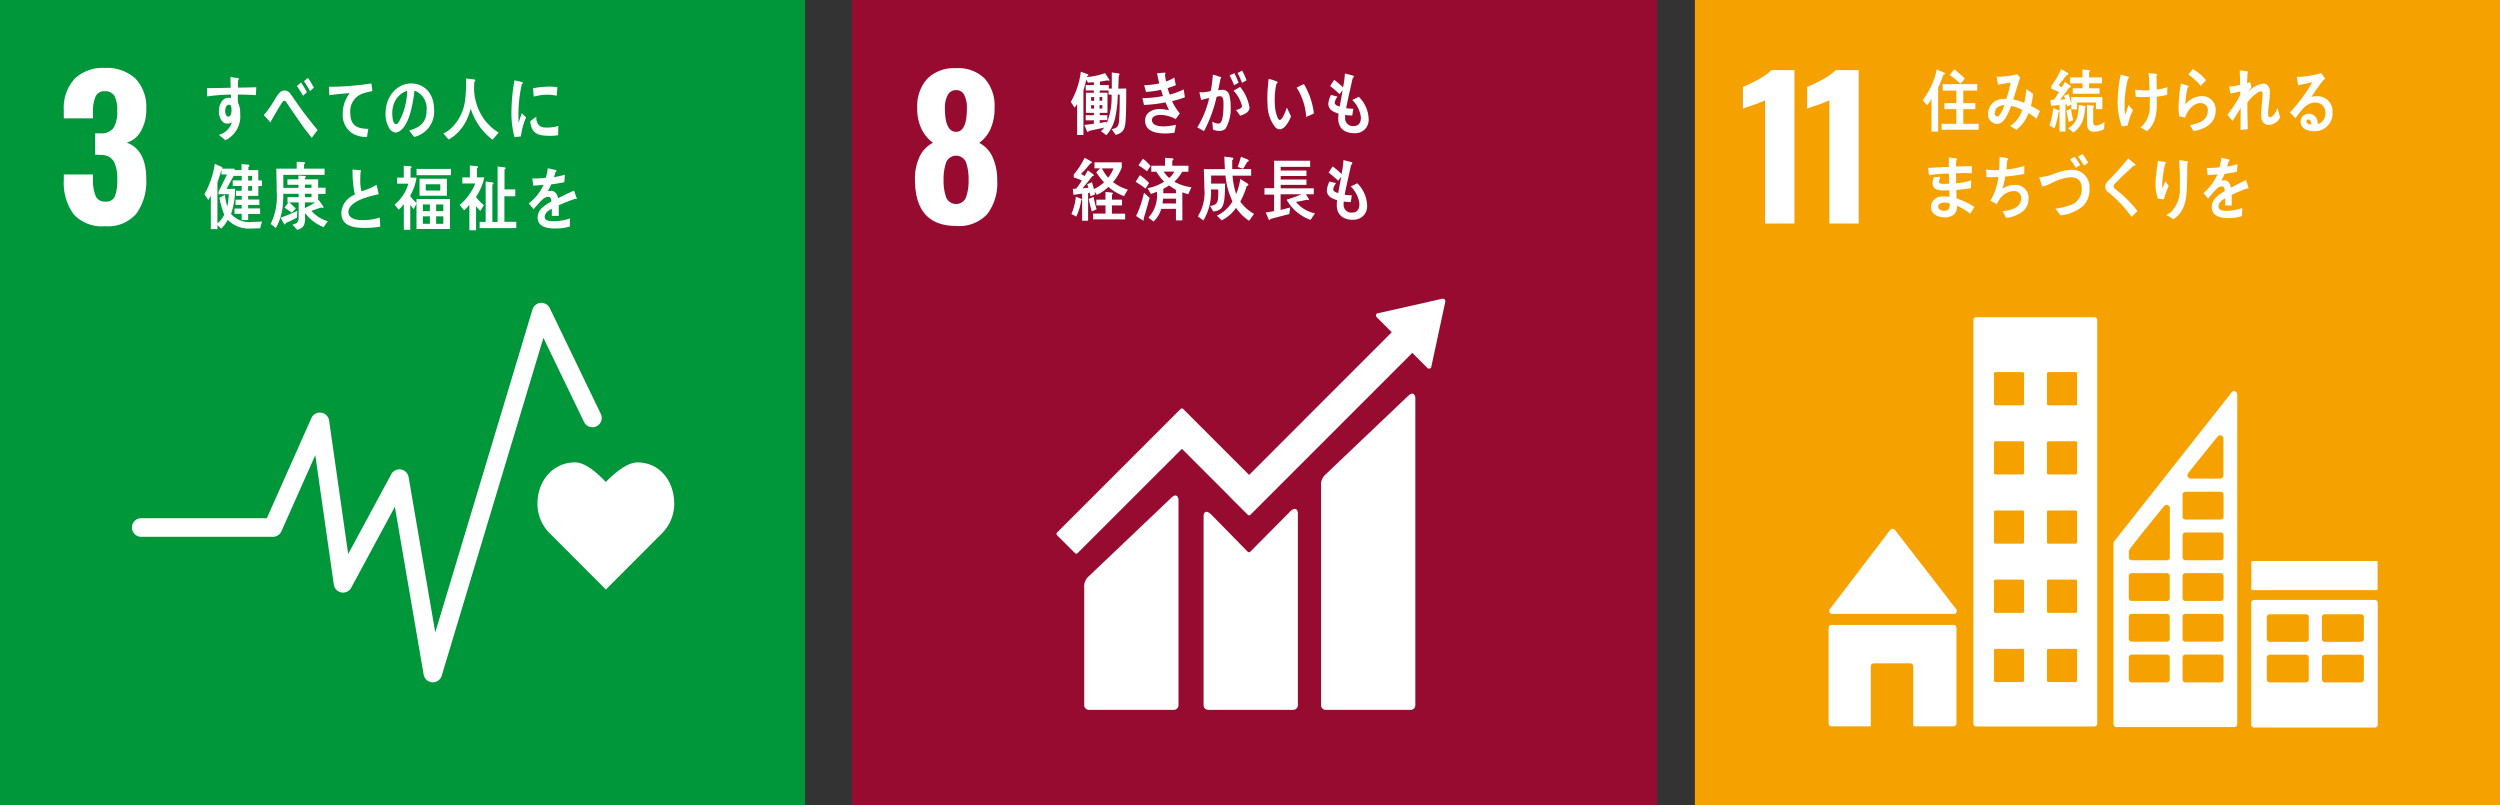 <svg id="グループ_5" data-name="グループ 5" xmlns="http://www.w3.org/2000/svg" xmlns:xlink="http://www.w3.org/1999/xlink" width="310.519" height="100" viewBox="0 0 310.519 100">
  <rect x="0" y="0" width="310.519" height="100" fill="#333333" stroke="none"/>
  <defs>
    <clipPath id="clip-path">
      <rect id="長方形_11" data-name="長方形 11" width="310.519" height="100" fill="none"/>
    </clipPath>
  </defs>
  <rect id="長方形_7" data-name="長方形 7" width="100" height="100" transform="translate(0 0)" fill="#00973b"/>
  <g id="グループ_4" data-name="グループ 4" transform="translate(0 0)">
    <g id="グループ_3" data-name="グループ 3" clip-path="url(#clip-path)">
      <path id="パス_45" data-name="パス 45" d="M5.066,22.266a6.691,6.691,0,0,1-1.2-4.261v-.658H7.489v.634a5.011,5.011,0,0,0,.355,2.1,1.227,1.227,0,0,0,1.2.636,1.155,1.155,0,0,0,1.167-.646,5.515,5.515,0,0,0,.293-2.108,4.524,4.524,0,0,0-.447-2.272,1.812,1.812,0,0,0-1.649-.765A4.193,4.193,0,0,0,7.75,14.9V12.238h.588a1.946,1.946,0,0,0,1.694-.658A3.827,3.827,0,0,0,10.5,9.412a3.761,3.761,0,0,0-.34-1.813,1.286,1.286,0,0,0-1.214-.588,1.141,1.141,0,0,0-1.13.636,4.748,4.748,0,0,0-.33,1.884v.847H3.864V9.342A5.309,5.309,0,0,1,5.195,5.482,5,5,0,0,1,8.949,4.116a5.217,5.217,0,0,1,3.814,1.318,5.082,5.082,0,0,1,1.343,3.791,5.225,5.225,0,0,1-.683,2.766,2.923,2.923,0,0,1-1.743,1.4q2.424.895,2.426,4.5a6.845,6.845,0,0,1-1.224,4.318A4.629,4.629,0,0,1,9,23.773a4.73,4.73,0,0,1-3.931-1.507" transform="translate(4.059 4.323)" fill="#fff"/>
      <path id="パス_46" data-name="パス 46" d="M49.543,33.131c0-2.825-1.815-5.118-4.56-5.118-1.374,0-3.03,1.5-3.931,2.43-.9-.927-2.448-2.432-3.822-2.432-2.748,0-4.673,2.29-4.673,5.118a5.181,5.181,0,0,0,1.458,3.621L41.058,43.8l7.031-7.045,0-.006a5.181,5.181,0,0,0,1.458-3.621" transform="translate(34.198 29.423)" fill="#fff"/>
      <path id="パス_47" data-name="パス 47" d="M45.366,65.469c-.025,0-.047,0-.072,0a1.156,1.156,0,0,1-1.068-.96L40.65,43.675,35.231,53.722a1.157,1.157,0,0,1-2.163-.385l-2.3-16.077-4.209,9.452A1.155,1.155,0,0,1,25.5,47.4H9.149a1.156,1.156,0,1,1,0-2.313h15.6l5.534-12.434a1.157,1.157,0,0,1,2.2.308l2.37,16.577L40.2,39.63a1.156,1.156,0,0,1,2.157.353l3.311,19.294,12.073-40.1A1.156,1.156,0,0,1,59.895,19l6.352,13.17a1.156,1.156,0,0,1-2.083,1L59.1,22.687,46.473,64.646a1.158,1.158,0,0,1-1.107.822" transform="translate(8.394 19.276)" fill="#fff"/>
      <path id="パス_48" data-name="パス 48" d="M32.155,11.838c-.262.027-.523.064-.794.1a11.346,11.346,0,0,1-.377-3.328,21.622,21.622,0,0,1,.377-3.744l.634.148a2.211,2.211,0,0,1,.314.082.108.108,0,0,1,.08.113.117.117,0,0,1-.117.115,17.373,17.373,0,0,0-.422,3.888c0,.318.014.627.014.945.131-.4.256-.8.394-1.2.182.168.365.342.545.513a8.4,8.4,0,0,0-.648,2.374m4.63-.164a5.909,5.909,0,0,1-1.331.076c-1.042-.033-2.011-.205-2.139-1.808.246-.187.492-.381.744-.56,0,.91.422,1.32,1.1,1.343a4.638,4.638,0,0,0,1.64-.2c-.006.381-.01.761-.016,1.15m-.182-4.9a5.621,5.621,0,0,0-1.687-.1,7.642,7.642,0,0,0-1.167.205c-.031-.314-.051-.707-.09-1.023a8.792,8.792,0,0,1,1.653-.2,6.075,6.075,0,0,1,1.376.068c-.029.349-.047.705-.084,1.054" transform="translate(32.546 5.108)" fill="#fff"/>
      <path id="パス_49" data-name="パス 49" d="M18.612,6.917c-.306-.025-.611-.043-.908-.049-.447-.014-.89-.033-1.329-.018.006.332-.008.64.012.97a2.912,2.912,0,0,1,.277,1.409,3.271,3.271,0,0,1-1.829,3.283c-.267-.232-.55-.435-.81-.677A2.287,2.287,0,0,0,15.637,10.3a1.137,1.137,0,0,1-.615.144c-.632,0-1-.814-1-1.5,0-.857.424-1.706,1.206-1.706a1.242,1.242,0,0,1,.3.037c0-.141-.008-.287-.016-.431-.5,0-1.011.035-1.507.068s-.958.092-1.435.16c-.029-.34-.014-.687-.029-1.027.986-.018,1.968-.018,2.957-.055-.023-.439-.037-.871-.045-1.318.215.016.447.053.662.088a1.97,1.97,0,0,1,.275.045c.051.008.111.025.111.107a.245.245,0,0,1-.1.187c-.008.287-.014.593-.014.878.759-.006,1.523-.021,2.282-.045ZM15.3,8.1c-.34,0-.49.392-.49.759,0,.3.088.722.392.722.328,0,.388-.5.388-.8,0-.24,0-.679-.289-.679" transform="translate(13.165 4.905)" fill="#fff"/>
      <path id="パス_50" data-name="パス 50" d="M21.931,12.172c-.375-.5-.816-1.029-1.208-1.593-.463-.664-.941-1.355-1.392-2.011-.154-.223-.31-.467-.463-.691-.082-.113-.182-.318-.324-.318-.2,0-.39.383-.5.55-.148.236-.3.488-.435.711-.252.414-.472.835-.716,1.236V10.1c0,.074-.031.139-.094.139l-.818-.9A11.914,11.914,0,0,0,16.85,8.2c.279-.42.529-.89.824-1.312.281-.381.5-.607.921-.607a.969.969,0,0,1,.73.465c.162.2.318.461.463.666.349.5.693,1,1.046,1.47.545.74,1.253,1.62,1.827,2.311ZM20.853,6.936c-.234-.42-.5-.816-.757-1.212l.506-.435A10.381,10.381,0,0,1,21.339,6.5Zm.867-.576a11.44,11.44,0,0,0-.759-1.22l.509-.424a12.734,12.734,0,0,1,.73,1.222Z" transform="translate(16.786 4.953)" fill="#fff"/>
      <path id="パス_51" data-name="パス 51" d="M25.166,6.036a7.845,7.845,0,0,0-1.083.291,2.315,2.315,0,0,0-1.5,2.387c.014,1.792,1.126,1.958,2.235,1.979-.051.336-.1.681-.174,1.017l-.15,0a3.572,3.572,0,0,1-1.448-.34,2.679,2.679,0,0,1-1.4-2.557,4.1,4.1,0,0,1,.867-2.549c-.816.049-1.728.137-2.53.252-.039-.443-.018-.705-.062-1.048a34.039,34.039,0,0,0,4.2-.262c.33-.049.888-.121,1.079-.15.035.133.113.82.125.888s-.084.076-.16.094" transform="translate(20.925 5.309)" fill="#fff"/>
      <path id="パス_52" data-name="パス 52" d="M26.915,11.7c-.221-.262-.422-.537-.646-.789,1.136-.34,2.184-.832,2.184-2.532a2.357,2.357,0,0,0-1.5-2.438c-.195,1.548-.576,4.013-1.7,4.925a1.049,1.049,0,0,1-.668.287,1.062,1.062,0,0,1-.767-.521A3.348,3.348,0,0,1,23.356,8.8c0-2.194,1.456-3.744,3.164-3.744,1.583,0,2.866,1.173,2.866,3.26A3.226,3.226,0,0,1,26.915,11.7m-2.526-4.13a3.681,3.681,0,0,0-.2,1.226c0,.367.066,1.316.467,1.316.144,0,.267-.17.353-.285A8.209,8.209,0,0,0,26.04,5.959a2.656,2.656,0,0,0-1.651,1.614" transform="translate(24.533 5.31)" fill="#fff"/>
      <path id="パス_53" data-name="パス 53" d="M32.962,12.36A7.7,7.7,0,0,1,30.251,8.5a9.338,9.338,0,0,1-.4,1.163,5.737,5.737,0,0,1-1.591,2.163,4.179,4.179,0,0,1-.757.508l-.646-.746a4.2,4.2,0,0,0,.873-.576,5.734,5.734,0,0,0,1.813-3.49,16.61,16.61,0,0,0,.117-2.766l1.021.115A.143.143,0,0,1,30.825,5a.175.175,0,0,1-.131.162c-.014.361-.023.72-.023,1.083a6.8,6.8,0,0,0,1.144,3.426,6.32,6.32,0,0,0,1.909,1.808Z" transform="translate(28.216 4.995)" fill="#fff"/>
      <path id="パス_54" data-name="パス 54" d="M19.3,17.934c-.334.008-.67.016-1.007.016a3.678,3.678,0,0,1-3.006-1.068,4.766,4.766,0,0,1-.806,1.087L14,17.546v.492H13.18v-4.16a4.921,4.921,0,0,1-.318.541l-.48-.728a10.685,10.685,0,0,0,1.29-3.767l.89.4a.107.107,0,0,1,.059.088.143.143,0,0,1-.08.115h1.585v.709l-1,1.8H16.2a9.754,9.754,0,0,1-.506,3.113,3.036,3.036,0,0,0,2.692.988c.388,0,.767-.025,1.156-.053ZM14.135,13.7v-.3l1.054-2.155H14.5v-.6c-.144.535-.308,1.068-.5,1.587v5.091a3.068,3.068,0,0,0,.843-1.089,11.673,11.673,0,0,1-.6-2.085c.23-.121.455-.244.685-.367a9.174,9.174,0,0,0,.3,1.464A13.394,13.394,0,0,0,15.41,13.7Zm4.946-1.017V13.9H17.814v.463h1.394v.668H17.814v.429H19.3v.693H17.82v.752h-.806v-.773H16.12V15.48h.894v-.445h-.761v-.658h.761V13.9h-.707v-.632h.707v-.586H15.9v-.7h1.117v-.562h-1.05V10.7h1.027V9.95l.859.08a.122.122,0,0,1,.119.133c0,.068-.082.121-.127.156V10.7h1.232v1.279h.447v.7Zm-.775-1.263h-.492V12h.492Zm0,1.263h-.492v.586h.492Z" transform="translate(13.006 10.425)" fill="#fff"/>
      <path id="パス_55" data-name="パス 55" d="M22.969,17.923a5.382,5.382,0,0,1-2.3-1.761c0,.207.008.408.008.613,0,.931-.24,1.275-.986,1.482l-.582-.642c.568-.162.771-.271.771-1.019V14.851H18.718c.275.246.543.488.8.759l-.49.515c-.3-.213-.6-.424-.9-.621l.478-.652h-.113v-.658h1.38v-.414h-1.9c-.006.316-.006.632-.031.947a7.282,7.282,0,0,1-.892,3.305c-.217-.17-.426-.342-.65-.506a7.817,7.817,0,0,0,.752-4c0-.955-.035-1.913-.051-2.871h2.534V9.8c.285.016.644.016.919.053.051.008.119.027.119.109a.172.172,0,0,1-.127.152v.543H23.1v.769H17.974c0,.539,0,1.072,0,1.614h1.88v-.377H18.487v-.679h1.357v-.47l.783.045c.059,0,.133.01.133.111a.165.165,0,0,1-.1.141v.172H22.3v1.04h.919V13.8H22.3v.8l.068-.055.556.769a.225.225,0,0,1,.035.119.1.1,0,0,1-.1.107.344.344,0,0,1-.164-.064c-.41.127-.82.279-1.23.418a4.153,4.153,0,0,0,2.034,1.29Zm-3.3-1.191a14.487,14.487,0,0,1-1.392.677c-.018.064-.053.18-.121.18-.037,0-.068-.035-.09-.072l-.431-.767c.7-.262,1.4-.525,2.081-.859Zm1.806-4.093h-.82v.406h.82Zm0,1.13h-.82V14.2h.82Zm-.82,1.083v.7a13.8,13.8,0,0,0,1.275-.7Z" transform="translate(17.217 10.291)" fill="#fff"/>
      <path id="パス_56" data-name="パス 56" d="M23.351,17.508c-1.029,0-2.674-.166-2.674-1.847a2.569,2.569,0,0,1,1.679-2.274,14,14,0,0,1-.287-3.117l.656.053c.107.01.213.018.322.035.037.008.08.027.08.08a.182.182,0,0,1-.049.1,5.957,5.957,0,0,0-.043.81,5.54,5.54,0,0,0,.135,1.577.094.094,0,0,0,.064.027,7.758,7.758,0,0,0,1.817-.785c.109.379.18.775.267,1.163-.9.221-3.76.785-3.76,2.237,0,.82,1.066.978,1.564.978a6.574,6.574,0,0,0,2.323-.31c.031.371.053.75.062,1.13a12.066,12.066,0,0,1-2.155.148" transform="translate(21.719 10.788)" fill="#fff"/>
      <path id="パス_57" data-name="パス 57" d="M26.625,17.9V14.737l-.347.691c-.152-.17-.283-.347-.426-.525V18h-.8V14.809a3.88,3.88,0,0,1-.642.689l-.506-.629a5.284,5.284,0,0,0,1.71-2.6H24.22v-.752h.822V10.04l.849.07c.045,0,.121.027.121.1a.173.173,0,0,1-.121.141v1.167h.742a6.6,6.6,0,0,1-.8,2.249,3.676,3.676,0,0,0,.793.892v-.486h4.154V17.9Zm.008-7.466H30.9v.779H26.633ZM27,11.658h3.4v2.106H27Zm1.286,3.195H27.42v.824h.869Zm0,1.468H27.42v.929h.869Zm1.292-3.98H27.775v.777h1.806Zm.379,2.512h-.894v.824h.894Zm0,1.468h-.894v.929h.894Z" transform="translate(25.107 10.546)" fill="#fff"/>
      <path id="パス_58" data-name="パス 58" d="M29.876,13.92v.035a6.672,6.672,0,0,0,.982,1l-.447.7a6.2,6.2,0,0,1-.529-.558v2.971h-.83V14.91a4.292,4.292,0,0,1-.668.681l-.537-.664a6.917,6.917,0,0,0,1.946-2.67H28.174V11.5h.937v-1.47l.9.082a.13.13,0,0,1,.107.121.155.155,0,0,1-.121.133V11.5H30.9a6.617,6.617,0,0,1-1.027,2.424m.453,3.883v-.771h.748V12.017l.855.107a.123.123,0,0,1,.113.123c0,.082-.082.123-.135.152v4.634h.65V10.151l.857.1c.059.01.135.043.135.123s-.084.125-.135.162v2.456h1.339v.851H33.4v3.176h1.474V17.8Z" transform="translate(29.249 10.531)" fill="#fff"/>
      <path id="パス_59" data-name="パス 59" d="M37.9,14.027a.209.209,0,0,1-.109-.043c-.529.178-1.55.584-2.034.806v1.32l-.865-.008c.006-.119.006-.248.006-.394v-.48c-.588.273-.882.625-.882,1.019,0,.344.338.523,1.007.523a6.454,6.454,0,0,0,2.137-.342l-.029,1a6.144,6.144,0,0,1-1.843.248c-1.439,0-2.159-.453-2.159-1.374a1.7,1.7,0,0,1,.6-1.234,5.25,5.25,0,0,1,1.115-.736c-.014-.388-.131-.584-.344-.584a1.059,1.059,0,0,0-.757.328,6.528,6.528,0,0,0-.566.58c-.273.3-.441.506-.543.611-.131-.156-.336-.385-.609-.7a6.2,6.2,0,0,0,1.852-2.325c-.39.051-.824.086-1.294.111-.029-.324-.074-.625-.117-.89a12.417,12.417,0,0,0,1.681-.088,7.13,7.13,0,0,0,.25-1.185l.99.226a.1.1,0,0,1,.088.1c0,.051-.035.094-.117.129-.037.146-.1.369-.2.658a11.892,11.892,0,0,0,1.372-.316l-.082.943c-.4.086-.947.172-1.622.267a5.4,5.4,0,0,1-.455.857A1.479,1.479,0,0,1,34.8,13c.447,0,.742.3.873.919.586-.31,1.257-.627,1.981-.953l.338.962c0,.068-.029.1-.088.1" transform="translate(33.643 10.705)" fill="#fff"/>
      <rect id="長方形_8" data-name="長方形 8" width="100" height="100" transform="translate(105.817)" fill="#970b31"/>
      <path id="パス_60" data-name="パス 60" d="M55.426,17.921a6.341,6.341,0,0,1,.566-2.776A3.671,3.671,0,0,1,57.663,13.4,4.691,4.691,0,0,1,56.25,11.7a5.722,5.722,0,0,1-.541-2.6,5.09,5.09,0,0,1,1.247-3.66,4.718,4.718,0,0,1,3.58-1.306,4.658,4.658,0,0,1,3.553,1.294,5.033,5.033,0,0,1,1.224,3.6,6.206,6.206,0,0,1-.517,2.682,4.288,4.288,0,0,1-1.39,1.7,3.644,3.644,0,0,1,1.671,1.79,6.841,6.841,0,0,1,.566,2.9,6.326,6.326,0,0,1-1.224,4.142,4.749,4.749,0,0,1-3.883,1.484q-5.109,0-5.11-5.792M61.77,20.17a5.965,5.965,0,0,0,.318-2.108,6.361,6.361,0,0,0-.318-2.237,1.335,1.335,0,0,0-2.471.012,6.372,6.372,0,0,0-.318,2.225A5.965,5.965,0,0,0,59.3,20.17a1.332,1.332,0,0,0,2.471,0m.107-11.076a3.418,3.418,0,0,0-.33-1.636,1.082,1.082,0,0,0-1.011-.6,1.136,1.136,0,0,0-1.038.6,3.242,3.242,0,0,0-.353,1.636q0,2.943,1.39,2.942,1.341,0,1.341-2.942" transform="translate(58.219 4.336)" fill="#fff"/>
      <path id="パス_61" data-name="パス 61" d="M90.819,24.148,80.608,33.861a1.692,1.692,0,0,0-.582,1.46V62.544a.581.581,0,0,0,.582.58H91.156a.58.58,0,0,0,.58-.58V24.394c0-.322-.25-.908-.917-.246" transform="translate(84.059 25.047)" fill="#fff"/>
      <path id="パス_62" data-name="パス 62" d="M76.472,30.321,66.261,40.034a1.688,1.688,0,0,0-.582,1.458v14.57a.583.583,0,0,0,.582.58H76.809a.583.583,0,0,0,.582-.58v-25.5c0-.322-.254-.91-.919-.244" transform="translate(68.989 31.529)" fill="#fff"/>
      <path id="パス_63" data-name="パス 63" d="M112.293,18.4a.293.293,0,0,0-.086-.221.313.313,0,0,0-.189-.082l-.057,0-.084.006-7.818,1.763-.141.014a.3.3,0,0,0-.152.08.3.3,0,0,0,0,.42l.088.088,1.786,1.786L87.922,39.976l-8.183-8.183a.234.234,0,0,0-.332,0l-2.221,2.223,0,0L64.068,47.132a.24.24,0,0,0,0,.334l2.223,2.221a.234.234,0,0,0,.332,0l12.952-12.95,5.938,5.938.018.029,2.221,2.219a.233.233,0,0,0,.334,0l20.106-20.106,1.876,1.874a.295.295,0,0,0,.5-.193v-.025l1.718-7.982Z" transform="translate(67.226 19.012)" fill="#fff"/>
      <path id="パス_64" data-name="パス 64" d="M83.643,31.174,78.7,36.154a.234.234,0,0,1-.318-.012L73.908,31.58c-.818-.816-1-.154-1,.166V55.208a.579.579,0,0,0,.578.58H84.041a.581.581,0,0,0,.58-.58V31.358c0-.322-.254-.91-.978-.185" transform="translate(76.586 32.38)" fill="#fff"/>
      <path id="パス_65" data-name="パス 65" d="M71.669,10.492c-.057,1.029-.353,1.466-1.232,1.7l-.486-.709c.617-.123.853-.285.912-1.05.08-1.072.08-2.161.08-3.242H70.7a13.766,13.766,0,0,1-.338,2.953,4.8,4.8,0,0,1-1.072,2.083l-.675-.488a5.5,5.5,0,0,0,.4-.447c-.638.137-1.277.267-1.917.412-.006.07-.043.129-.109.129s-.1-.059-.123-.119l-.31-.757c.4-.043.785-.1,1.181-.154v-.42H66.722V9.746h1.013V9.453h-.99V6.959h.984V6.674H66.722V6h1.007V5.645c-.242.016-.484.035-.728.062L66.8,5.329c-.088.332-.168.677-.264,1.011-.016.062-.1.318-.1.361v5.505h-.783V8.347a4.613,4.613,0,0,1-.3.463L64.864,8.1a9.792,9.792,0,0,0,1.249-3.758l.865.316a.132.132,0,0,1,.074.1c0,.07-.094.1-.139.113L66.884,5a8.091,8.091,0,0,0,2.239-.48l.549.849a.091.091,0,0,1-.1.094.206.206,0,0,1-.133-.049c-.316.066-.64.109-.953.16V6h1.1v.439h.375v-2l.822.111c.051.01.141.045.141.123a.17.17,0,0,1-.1.144c-.014.541-.037,1.089-.059,1.63.33-.006.662-.016.992-.016-.008,1.355,0,2.711-.082,4.066m-3.912-3H67.39v.461h.367Zm0,1.011H67.39v.422h.367ZM68.77,7.49h-.33v.461h.33ZM68.784,8.5h-.347v.422h.347Zm.771-1.312V6.674H68.462v.285h.962V9.453h-.962v.293h.945v.617h-.945v.353c.293-.045.578-.1.873-.156l-.045.291a8.509,8.509,0,0,0,.64-3.662Z" transform="translate(68.133 4.562)" fill="#fff"/>
      <path id="パス_66" data-name="パス 66" d="M72.892,7.926a6.018,6.018,0,0,0,.953,1.528c-.162.248-.338.482-.513.714a4,4,0,0,0-1.985-.517c-.3,0-.958.146-.958.619,0,.755,1.011.806,1.472.806a8.242,8.242,0,0,0,1.521-.2c-.074.326-.133.652-.193.978a6.83,6.83,0,0,1-1.076.1c-.935,0-2.577-.121-2.577-1.6,0-1.074,1.042-1.433,1.8-1.433a5.348,5.348,0,0,1,1.175.154c-.146-.326-.3-.652-.439-.984a17.569,17.569,0,0,1-2.672.324l-.193-.857a11.744,11.744,0,0,0,2.551-.256c-.092-.26-.17-.517-.246-.775a11.191,11.191,0,0,1-1.862.267c-.08-.275-.156-.558-.228-.832A10.451,10.451,0,0,0,71.3,5.738c-.109-.41-.2-.839-.271-1.261.3-.025.6-.059.9-.076h.031a.1.1,0,0,1,.115.1A.192.192,0,0,1,72,4.641c.039.283.082.566.139.849A3.962,3.962,0,0,0,73.162,5c.059.318.133.638.193.962q-.511.194-1.027.361c.08.275.174.539.277.806a9.723,9.723,0,0,0,1.718-.644c.066.328.1.654.16.97a9.591,9.591,0,0,1-1.591.472" transform="translate(72.693 4.623)" fill="#fff"/>
      <path id="パス_67" data-name="パス 67" d="M76.027,11.5a1.094,1.094,0,0,1-.828.267,1.64,1.64,0,0,1-.72-.18c-.031-.324-.051-.644-.088-.968a1.545,1.545,0,0,0,.808.24c.593,0,.586-1.931.586-2.419,0-.351.006-.978-.412-.978a1.953,1.953,0,0,0-.441.07A16.709,16.709,0,0,1,73.362,11.8c-.285-.154-.549-.326-.835-.463a12.012,12.012,0,0,0,1.482-3.654c-.338.066-.677.154-1,.248-.023-.094-.213-.919-.213-.919,0-.043.049-.051.072-.051.066,0,.123.018.191.018a5.751,5.751,0,0,0,1.14-.156,14.409,14.409,0,0,0,.262-2.042c.219.053.433.121.646.191.1.033.207.059.3.1.037.016.094.043.094.1s-.051.078-.086.094c-.088.482-.185.97-.3,1.45a3.6,3.6,0,0,1,.441-.043.868.868,0,0,1,.97.73,4.76,4.76,0,0,1,.146,1.3,4.915,4.915,0,0,1-.638,2.795M77.1,6.1a9.429,9.429,0,0,0-.558-1.218l.593-.283a9.755,9.755,0,0,1,.523,1.183Zm.748,3.783c-.162-.25-.338-.482-.513-.711.211-.043.748-.174.748-.5A4.244,4.244,0,0,0,77.026,6.76a8.761,8.761,0,0,0,.822-.461,5.481,5.481,0,0,1,1.167,2.557c0,.644-.74.884-1.167,1.029M78.084,5.8a8.4,8.4,0,0,0-.552-1.218l.566-.308a7.6,7.6,0,0,1,.549,1.21Z" transform="translate(76.182 4.49)" fill="#fff"/>
      <path id="パス_68" data-name="パス 68" d="M78.369,11.04a.793.793,0,0,1-.584-.226A4.476,4.476,0,0,1,76.8,8.028a13.95,13.95,0,0,1,.047-2.36c.023-.3.045-.595.084-.89a5.751,5.751,0,0,1,1.054.338.116.116,0,0,1,.059.092c.006.09-.078.15-.144.172a8.866,8.866,0,0,0-.209,1.741,8.838,8.838,0,0,0,.033,1.091,4.145,4.145,0,0,0,.23,1.134c.053.164.185.547.367.535.351-.025.74-1.177.878-1.532l.511,1.074c-.195.582-.765,1.577-1.343,1.616M81.6,9.5a7.8,7.8,0,0,0-1.187-3.639c.3-.141.588-.308.9-.443a9.363,9.363,0,0,1,1.24,3.65c-.316.16-.632.3-.951.433" transform="translate(80.642 5.019)" fill="#fff"/>
      <path id="パス_69" data-name="パス 69" d="M83.739,11.863c-1.027.008-2.026-.429-2.04-1.811,0-.205.021-.412.037-.617-.537-.189-1.257-.429-1.271-1.226a3.151,3.151,0,0,1,.324-1.1c.279.062.558.146.828.205a1.643,1.643,0,0,0-.359.757c.008.3.424.429.625.482.115-.679.248-1.349.365-2.026-.133.162-.256.326-.381.49A13.6,13.6,0,0,0,80.693,6q.243-.384.506-.771a10.546,10.546,0,0,1,1.095.943,11.114,11.114,0,0,0,.234-1.716c.236.043.478.113.714.172a1.723,1.723,0,0,1,.293.078c.051.016.1.043.1.111a.34.34,0,0,1-.139.223c-.053.189-.1.4-.139.582-.09.4-.176.808-.273,1.212-.137.634-.285,1.277-.4,1.919.293.053.595.053.888.078l-.133.832a5.883,5.883,0,0,1-.865-.07,2.142,2.142,0,0,0-.023.379.956.956,0,0,0,1.066,1c.623-.008.9-.385.894-1.1A3.641,3.641,0,0,0,83.44,7.727a6.8,6.8,0,0,0,.806-.392,4.025,4.025,0,0,1,1.232,2.786,1.653,1.653,0,0,1-1.739,1.741" transform="translate(84.52 4.684)" fill="#fff"/>
      <path id="パス_70" data-name="パス 70" d="M66.115,14.848a7.463,7.463,0,0,1-.6,2.007l-.613-.318a7.022,7.022,0,0,0,.547-2.151l.664.25a.114.114,0,0,1,.08.119c0,.041-.049.076-.08.092m5.333-.539a5.687,5.687,0,0,1-1.95-1.15,5.045,5.045,0,0,1-1.431,1l-.3-.455.086.377a4.172,4.172,0,0,1-.57.25c-.037-.146-.08-.3-.117-.447l-.187.035V17.37h-.744V14.007c-.363.045-.716.1-1.076.148l-.08-.746a1.782,1.782,0,0,0,.433-.045,11.728,11.728,0,0,0,.687-.976,4.354,4.354,0,0,0-1-.385v-.379a9.628,9.628,0,0,0,1.335-2.057,6.938,6.938,0,0,1,.753.394c.059.033.16.086.16.18s-.123.111-.174.111c-.381.447-.763.892-1.177,1.3.15.086.3.18.439.267a7.041,7.041,0,0,0,.4-.7c.117.072.753.465.753.6,0,.094-.109.113-.166.094-.41.515-.816,1.038-1.24,1.542.242-.025.482-.059.728-.084a4.4,4.4,0,0,0-.146-.439c.195-.076.392-.162.586-.248.094.283.174.566.252.851a4.827,4.827,0,0,0,1.259-.841,7.586,7.586,0,0,1-.97-1.245l.478-.49h-.7v-.746h3.389v.646a5.966,5.966,0,0,1-1.085,1.808,5.48,5.48,0,0,0,1.843.935c-.166.256-.312.531-.463.8m-4.019,1.913c-.158-.506-.267-1.038-.375-1.56l.609-.25a10.88,10.88,0,0,0,.367,1.536Zm.16.978v-.711h1.546V15.467H68v-.711h1.134v-.97c.195.025.4.041.593.068a1.28,1.28,0,0,1,.26.035.087.087,0,0,1,.072.086.163.163,0,0,1-.117.137v.644H71.19v.711H69.937v1.021h1.64V17.2ZM68.7,10.868a5.07,5.07,0,0,0,.767,1.15,4.188,4.188,0,0,0,.664-1.15Z" transform="translate(68.174 10.048)" fill="#fff"/>
      <path id="パス_71" data-name="パス 71" d="M70.025,13.385a12.856,12.856,0,0,0-1.23-.849l.521-.822a6.39,6.39,0,0,1,1.142.976Zm-.254,3.758a.258.258,0,0,1,.037.131.078.078,0,0,1-.072.076,9.318,9.318,0,0,1-.882-.566,12.845,12.845,0,0,0,.974-2.893l.7.652c-.24.876-.478,1.741-.752,2.6m.426-5.909a10.261,10.261,0,0,0-1.062-.748l.564-.822a6.965,6.965,0,0,1,.945.908Zm5.124,2.848a7.452,7.452,0,0,1-.732-.242v3.492H73.8V15.9H71.975a3.508,3.508,0,0,1-.96,1.571l-.629-.482a4.055,4.055,0,0,0,1.04-3.215,4.8,4.8,0,0,1-.75.267l-.4-.714a5.544,5.544,0,0,0,2.059-.806,6.018,6.018,0,0,1-.962-1.234h-.636v-.746h1.706V9.561l.91.059a.147.147,0,0,1,.135.137c0,.084-.086.129-.144.146v.636H75.35v.746h-.773a5.224,5.224,0,0,1-.976,1.243,5.782,5.782,0,0,0,2.118.687ZM73.8,14.63h-1.6c-.016.2-.037.4-.066.6H73.8Zm0-1.081c-.287-.172-.576-.353-.851-.556a7.727,7.727,0,0,1-.718.41c0,.189,0,.369-.006.556H73.8Zm-1.517-2.274a3.129,3.129,0,0,0,.687.789,2.806,2.806,0,0,0,.621-.789Z" transform="translate(72.262 10.043)" fill="#fff"/>
      <path id="パス_72" data-name="パス 72" d="M78.927,17.458a5.814,5.814,0,0,1-1.622-1.608A4.637,4.637,0,0,1,75.524,17.4l-.6-.576a4.466,4.466,0,0,0,1.938-1.774,9.484,9.484,0,0,1-.869-3.217h-1.78v.045c0,.322,0,.64,0,.962h1.735c-.016.656-.016,1.316-.1,1.966-.141,1.066-.476,1.407-1.374,1.495l-.4-.691c.888-.1,1.007-.455,1.023-1.454l0-.593h-.908a6.683,6.683,0,0,1-.939,3.847l-.691-.5a5.512,5.512,0,0,0,.808-3.5c0-.787-.043-1.581-.059-2.37h2.62c-.041-.515-.059-1.04-.074-1.554l.962.121c.051.008.156.037.156.125a.241.241,0,0,1-.141.182c0,.211,0,.41,0,.621,0,.164,0,.338,0,.5h2.35v.816H76.871a9.464,9.464,0,0,0,.449,2.29,8.129,8.129,0,0,0,.513-1.882l.917.578a.2.2,0,0,1,.09.156c0,.1-.148.131-.205.141a10.207,10.207,0,0,1-.8,1.94A5.1,5.1,0,0,0,79.545,16.6Zm-.219-7.324c-.178.289-.347.586-.531.865l-.675-.236A10.647,10.647,0,0,0,77.917,9.5l.851.351c.049.027.117.07.117.148s-.117.133-.176.139" transform="translate(76.22 9.966)" fill="#fff"/>
      <path id="パス_73" data-name="パス 73" d="M82.324,17.086a5.585,5.585,0,0,1-2.979-2.512,16.649,16.649,0,0,0,1.86-.67h-2.6v1.944l1.183-.3-.1.812c-.779.2-1.564.4-2.348.613-.018.059-.068.133-.131.133a.1.1,0,0,1-.076-.059l-.375-.88c.347-.057.7-.1,1.038-.174V13.947H76.6v-.8H77.8V9.735h4.476V10.5H78.615v.453h3.2v.685h-3.2v.437h3.2v.662h-3.2v.426h4.113V13.9h-.994l.4.611a.112.112,0,0,1-.111.119.3.3,0,0,1-.139-.051c-.451.109-.912.2-1.37.277a4.152,4.152,0,0,0,2.358,1.415Z" transform="translate(80.455 10.226)" fill="#fff"/>
      <path id="パス_74" data-name="パス 74" d="M83.65,17.107c-1.029.01-2.028-.429-2.04-1.811,0-.207.021-.412.035-.617-.535-.189-1.257-.429-1.269-1.226a3.074,3.074,0,0,1,.324-1.1c.279.059.556.144.828.2a1.636,1.636,0,0,0-.361.757c.01.3.424.429.625.48.115-.677.248-1.347.365-2.026-.129.164-.256.326-.379.49A13.627,13.627,0,0,0,80.6,11.247c.16-.256.33-.515.506-.771a10.546,10.546,0,0,1,1.095.943A11.184,11.184,0,0,0,82.439,9.7c.234.043.478.111.711.172a1.876,1.876,0,0,1,.293.078c.051.016.1.043.1.111a.326.326,0,0,1-.141.221c-.051.191-.094.4-.139.584-.088.4-.174.808-.271,1.212-.137.634-.285,1.277-.4,1.919.293.053.595.053.888.08l-.133.828a5.808,5.808,0,0,1-.863-.068,1.946,1.946,0,0,0-.025.377.955.955,0,0,0,1.064,1c.623-.008.9-.388.9-1.1a3.646,3.646,0,0,0-1.081-2.155,6.512,6.512,0,0,0,.806-.394,4.045,4.045,0,0,1,1.234,2.789,1.656,1.656,0,0,1-1.739,1.741" transform="translate(84.427 10.192)" fill="#fff"/>
      <rect id="長方形_9" data-name="長方形 9" width="100" height="100" transform="translate(210.519)" fill="#f5a200"/>
      <path id="パス_75" data-name="パス 75" d="M108.334,8.009a15.356,15.356,0,0,1-1.507.588q-.987.329-1.247.447V6.338a15.958,15.958,0,0,0,1.942-.941,6.531,6.531,0,0,0,1.612-1.154h2.85V23.311h-3.65Z" transform="translate(110.901 4.456)" fill="#fff"/>
      <path id="パス_76" data-name="パス 76" d="M112.226,8.009a15.357,15.357,0,0,1-1.507.588q-.987.329-1.247.447V6.338a15.957,15.957,0,0,0,1.942-.941,6.531,6.531,0,0,0,1.612-1.154h2.848V23.311h-3.648Z" transform="translate(114.989 4.456)" fill="#fff"/>
      <path id="パス_77" data-name="パス 77" d="M111.18,42.6h15.111a.372.372,0,0,0,.371-.371.364.364,0,0,0-.1-.246l-.02-.023-7.519-9.727-.072-.082a.375.375,0,0,0-.275-.119.378.378,0,0,0-.242.094l-.047.053-.07.078-7.334,9.625-.113.139a.354.354,0,0,0-.064.207.371.371,0,0,0,.371.371" transform="translate(116.394 33.65)" fill="#fff"/>
      <path id="パス_78" data-name="パス 78" d="M126.283,37.857h-15.14a.371.371,0,0,0-.371.371V50.077a.371.371,0,0,0,.371.371h4.872V42.993a.369.369,0,0,1,.371-.369h4.523a.369.369,0,0,1,.371.369v7.455h5a.371.371,0,0,0,.371-.371V38.228a.371.371,0,0,0-.371-.371" transform="translate(116.355 39.765)" fill="#fff"/>
      <path id="パス_79" data-name="パス 79" d="M151.723,36.344H136.737a.359.359,0,0,0-.365.357V51.833a.36.36,0,0,0,.365.357h14.986a.362.362,0,0,0,.367-.357V36.7a.361.361,0,0,0-.367-.357m-8.2,9.879a.362.362,0,0,1-.367.359h-4.476a.364.364,0,0,1-.369-.359V43.5a.364.364,0,0,1,.369-.359h4.476a.362.362,0,0,1,.367.359Zm0-5.028a.362.362,0,0,1-.367.357h-4.476a.364.364,0,0,1-.369-.357V38.472a.362.362,0,0,1,.369-.355h4.476a.36.36,0,0,1,.367.355Zm6.842,5.028a.362.362,0,0,1-.367.359h-4.476a.362.362,0,0,1-.367-.359V43.5a.362.362,0,0,1,.367-.359H150a.362.362,0,0,1,.367.359Zm0-5.028a.362.362,0,0,1-.367.357h-4.476a.362.362,0,0,1-.367-.357V38.472a.36.36,0,0,1,.367-.355H150a.36.36,0,0,1,.367.355Z" transform="translate(143.245 38.176)" fill="#fff"/>
      <path id="パス_80" data-name="パス 80" d="M134.565,19.214H119.9a.359.359,0,0,0-.359.359v50.12a.359.359,0,0,0,.359.359h14.664a.361.361,0,0,0,.361-.359V19.573a.361.361,0,0,0-.361-.359m-8.724,45.127a.193.193,0,0,1-.193.193h-3.356a.193.193,0,0,1-.193-.193V60.6a.192.192,0,0,1,.193-.191h3.356a.192.192,0,0,1,.193.191Zm0-8.593a.191.191,0,0,1-.193.193h-3.356a.191.191,0,0,1-.193-.193V52.006a.191.191,0,0,1,.193-.193h3.356a.191.191,0,0,1,.193.193Zm0-8.593a.193.193,0,0,1-.193.193h-3.356a.193.193,0,0,1-.193-.193V43.413a.193.193,0,0,1,.193-.193h3.356a.193.193,0,0,1,.193.193Zm0-8.593a.192.192,0,0,1-.193.191h-3.356a.192.192,0,0,1-.193-.191V34.818a.191.191,0,0,1,.193-.191h3.356a.191.191,0,0,1,.193.191Zm0-8.593a.192.192,0,0,1-.193.191h-3.356a.192.192,0,0,1-.193-.191V26.224a.193.193,0,0,1,.193-.193h3.356a.193.193,0,0,1,.193.193Zm6.586,34.373a.193.193,0,0,1-.195.193h-3.357a.193.193,0,0,1-.193-.193V60.6a.192.192,0,0,1,.193-.191h3.357a.193.193,0,0,1,.195.191Zm0-8.593a.192.192,0,0,1-.195.193h-3.357a.191.191,0,0,1-.193-.193V52.006a.191.191,0,0,1,.193-.193h3.357a.192.192,0,0,1,.195.193Zm0-8.593a.193.193,0,0,1-.195.193h-3.357a.193.193,0,0,1-.193-.193V43.413a.193.193,0,0,1,.193-.193h3.357a.193.193,0,0,1,.195.193Zm0-8.593a.193.193,0,0,1-.195.191h-3.357a.192.192,0,0,1-.193-.191V34.818a.191.191,0,0,1,.193-.191h3.357a.191.191,0,0,1,.195.191Zm0-8.593a.193.193,0,0,1-.195.191h-3.357a.192.192,0,0,1-.193-.191V26.224a.193.193,0,0,1,.193-.193h3.357a.193.193,0,0,1,.195.193Z" transform="translate(125.567 20.182)" fill="#fff"/>
      <rect id="長方形_10" data-name="長方形 10" width="15.686" height="3.619" rx="0.147" transform="translate(279.632 69.681)" fill="#fff"/>
      <path id="パス_81" data-name="パス 81" d="M143.363,23.973a.387.387,0,0,0-.367-.281.393.393,0,0,0-.211.07l-.027.018-.123.156L128.221,42.221l-.066.088a.407.407,0,0,0-.125.285v22.47a.357.357,0,0,0,.359.357h14.65a.357.357,0,0,0,.359-.357V24.123a.364.364,0,0,0-.035-.15M137.3,33.9l.1-.129c.986-1.265,2.647-3.311,3.459-4.306l.1-.127a.422.422,0,0,1,.324-.152.412.412,0,0,1,.4.336v4.626a.415.415,0,0,1-.4.412l-.016,0-.018,0h-3.6l-.018,0-.018,0a.413.413,0,0,1-.316-.66M135.014,59.51a.358.358,0,0,1-.359.359h-4.369a.358.358,0,0,1-.359-.359V56.773a.357.357,0,0,1,.359-.357h4.369a.357.357,0,0,1,.359.357Zm0-5.056a.358.358,0,0,1-.359.359h-4.369a.358.358,0,0,1-.359-.359V51.719a.358.358,0,0,1,.359-.359h4.369a.358.358,0,0,1,.359.359Zm0-5.054a.357.357,0,0,1-.359.357h-4.369a.357.357,0,0,1-.359-.357V46.663a.358.358,0,0,1,.359-.359h4.369a.358.358,0,0,1,.359.359Zm.012-11.078v6.026a.359.359,0,0,1-.359.359H130.3a.36.36,0,0,1-.361-.359v-.757a.407.407,0,0,1,.029-.135l.02-.041a.247.247,0,0,1,.033-.047c.01-.018.027-.039.041-.059.558-.8,3.08-3.906,4.138-5.2l.107-.127a.419.419,0,0,1,.322-.154.413.413,0,0,1,.4.336ZM141.7,59.51a.359.359,0,0,1-.359.359h-4.369a.358.358,0,0,1-.361-.359V56.773a.358.358,0,0,1,.361-.357h4.369a.359.359,0,0,1,.359.357Zm0-5.056a.359.359,0,0,1-.359.359h-4.369a.358.358,0,0,1-.361-.359V51.719a.358.358,0,0,1,.361-.359h4.369a.359.359,0,0,1,.359.359Zm0-5.054a.359.359,0,0,1-.359.357h-4.369a.358.358,0,0,1-.361-.357V46.663a.358.358,0,0,1,.361-.359h4.369a.359.359,0,0,1,.359.359Zm0-5.056a.359.359,0,0,1-.359.357h-4.369a.358.358,0,0,1-.361-.357V41.608a.358.358,0,0,1,.361-.359h4.369a.359.359,0,0,1,.359.359Zm0-5.056a.359.359,0,0,1-.359.359h-4.369a.358.358,0,0,1-.361-.359V36.552a.359.359,0,0,1,.361-.361h4.369a.36.36,0,0,1,.359.361Z" transform="translate(134.483 24.886)" fill="#fff"/>
      <path id="パス_82" data-name="パス 82" d="M119.048,4.882c-.193.547-.418,1.07-.656,1.6v5.454h-.828V7.884a3.907,3.907,0,0,1-.549.781l-.543-.636a9.128,9.128,0,0,0,1.747-3.81l.947.412a.117.117,0,0,1,.074.1c0,.1-.133.139-.191.148m-.228,6.828v-.738h1.833V9.153H119.18V8.407h1.474V6.844h-1.7v-.8h4.287v.8h-1.731V8.407h1.5v.746h-1.5v1.819h1.913v.738Zm2.348-5.7a8.323,8.323,0,0,0-1.359-1.091l.586-.72c.244.18.48.4.707.6a6.45,6.45,0,0,1,.595.566Z" transform="translate(122.341 4.406)" fill="#fff"/>
      <path id="パス_83" data-name="パス 83" d="M126.444,10.025a10.7,10.7,0,0,0-1-.714,4.385,4.385,0,0,1-1.513,2.093l-.761-.49a3.6,3.6,0,0,0,1.5-1.989,5.443,5.443,0,0,0-1.374-.5,8.5,8.5,0,0,1-.353.855c-.316.687-.711,1.384-1.46,1.384a1.162,1.162,0,0,1-1.05-1.288,1.8,1.8,0,0,1,1.357-1.741,3.086,3.086,0,0,1,.9-.078,13.1,13.1,0,0,0,.535-2.034l-1.562.267-.17-.986h.082a10.664,10.664,0,0,0,2.475-.308c.109.135.234.267.359.394-.154.523-.324,1.038-.484,1.56-.127.4-.244.789-.383,1.177a5.583,5.583,0,0,1,1.374.426,7.615,7.615,0,0,0,.244-1.714c.291.2.584.385.863.6a9.072,9.072,0,0,1-.271,1.493,9.09,9.09,0,0,1,1.113.625c-.129.318-.269.644-.416.962m-5.181-.687c0,.215.08.4.277.4a.38.38,0,0,0,.312-.156,4.549,4.549,0,0,0,.593-1.261c-.515.043-1.181.293-1.181,1.013" transform="translate(126.502 4.728)" fill="#fff"/>
      <path id="パス_84" data-name="パス 84" d="M125.278,9.522a8.957,8.957,0,0,1-.5,2l-.629-.34a8.908,8.908,0,0,0,.467-2.171l.709.3a.092.092,0,0,1,.049.084.136.136,0,0,1-.1.127m4.652-.365V8.331h-2.348v.853h-.709v-.6l-.519.23c-.027-.092-.055-.195-.076-.289l-.135.027v3.387H125.4v-3.3c-.349.027-.7.066-1.05.111l-.092-.726a1.73,1.73,0,0,0,.355-.043.3.3,0,0,0,.191-.144c.193-.254.355-.533.527-.8a7.779,7.779,0,0,0-.943-.406V6.243a9.026,9.026,0,0,0,1.2-2.052l.767.422c.057.035.156.076.156.168,0,.144-.135.144-.219.135-.334.433-.66.871-1.021,1.275.135.086.275.154.412.246.133-.219.26-.449.39-.677l.666.472a.153.153,0,0,1,.072.121c0,.117-.113.109-.185.109-.383.508-.746,1.033-1.15,1.513a4.946,4.946,0,0,0,.625-.051c-.051-.144-.08-.3-.144-.429l.57-.23c.125.4.226.8.338,1.208v-.82h3.853v1.5Zm-3.383,1.589c-.107-.463-.2-.937-.277-1.411l.547-.236c.082.474.176.953.289,1.419Zm2.03-1.757a5.947,5.947,0,0,1-.228,1.4,3.072,3.072,0,0,1-1.228,1.665l-.64-.523c1.095-.685,1.271-1.513,1.314-2.9l.765.144a.108.108,0,0,1,.1.1.138.138,0,0,1-.084.109m.5-3.033v.609h1.3V7.25h-3.328V6.565h1.216V5.948h-1.548V5.214h1.54v-.98l.822.066a.11.11,0,0,1,.115.1.162.162,0,0,1-.115.135v.677h1.6v.742Zm1.858,5.694a2.612,2.612,0,0,1-1.249.314c-.525,0-.865-.3-.865-.955V8.634l.753.086c.043.008.113.025.113.092a.142.142,0,0,1-.1.119v1.741c0,.412.049.521.41.521a1.966,1.966,0,0,0,.992-.463Z" transform="translate(130.407 4.402)" fill="#fff"/>
      <path id="パス_85" data-name="パス 85" d="M129.53,10.961c-.244.037-.492.068-.736.09a8.582,8.582,0,0,1-.511-3.164,16.986,16.986,0,0,1,.373-3.246c.217.051.445.113.664.174a1.638,1.638,0,0,1,.285.086c.045.018.088.035.088.092a.159.159,0,0,1-.127.131,13.387,13.387,0,0,0-.424,3.436,4.5,4.5,0,0,0,.074,1.072c.146-.412.289-.837.435-1.249a7.372,7.372,0,0,0,.527.67,7.914,7.914,0,0,0-.648,1.9m3.619-3.6c0,.373,0,.748-.01,1.122a6.818,6.818,0,0,1-.156,1.384,3.11,3.11,0,0,1-1.074,1.8,8.834,8.834,0,0,0-.8-.451,3.321,3.321,0,0,0,1.156-2.795c.012-.34.012-.681.008-1.023a11.405,11.405,0,0,1-1.323.033c-.139,0-.279-.016-.418-.023-.033-.3-.051-.6-.074-.9a9.185,9.185,0,0,0,.947.086c.281.01.554.012.832,0,0-.472-.039-.939-.057-1.4-.012-.25-.033-.511-.068-.769.236.043.47.07.7.1a1.156,1.156,0,0,1,.291.051c.051.01.1.035.1.1a.153.153,0,0,1-.1.123c0,.564.031,1.132.031,1.7a5.174,5.174,0,0,0,1.312-.308c.008.316-.018.642-.008.955a7.431,7.431,0,0,1-1.294.228" transform="translate(134.748 4.632)" fill="#fff"/>
      <path id="パス_86" data-name="パス 86" d="M134.29,11.793c-.148.043-.3.074-.449.107-.072-.129-.459-.734-.459-.734,0-.027.031-.033.043-.033a4.8,4.8,0,0,0,1.093-.314A1.568,1.568,0,0,0,135.6,9.433a.893.893,0,0,0-.9-1.031c-.857-.01-1.64.914-1.923,1.8-.242-.043-.49-.1-.734-.137a9.6,9.6,0,0,1-.07-1.3,16.813,16.813,0,0,1,.3-2.784l.851.26a.1.1,0,0,1,.086.1.172.172,0,0,1-.113.137,10.411,10.411,0,0,0-.283,2.083,2.723,2.723,0,0,1,2.132-1.021,1.671,1.671,0,0,1,1.632,1.78c-.021,1.56-1.15,2.155-2.286,2.475m.422-5.528a7.235,7.235,0,0,0-1.54-1.409c.195-.219.375-.449.568-.67a5.448,5.448,0,0,1,1.64,1.384c-.23.228-.447.467-.668.7" transform="translate(138.624 4.397)" fill="#fff"/>
      <path id="パス_87" data-name="パス 87" d="M140.074,11.025c-.66,0-.955-.5-.955-1.228,0-.763.119-1.515.168-2.28.008-.113.008-.232.008-.344,0-.162-.023-.316-.2-.316-.424,0-1.446.986-1.687,1.4,0,1.087.012,2.2.057,3.295l-.9.1c0-.9.01-1.817.01-2.727-.324.55-.668,1.07-1,1.6-.23-.24-.431-.515-.646-.773a13.889,13.889,0,0,0,1.6-2.469V6.873c-.414.078-.808.189-1.22.256-.053-.291-.1-.582-.164-.865a7.6,7.6,0,0,0,1.361-.221c0-.593-.023-1.185-.047-1.767a5.225,5.225,0,0,1,.935.1.115.115,0,0,1,.094.123.092.092,0,0,1-.057.092c-.023.42-.045.832-.053,1.245.133-.035.26-.1.39-.137.051.223.1.445.15.66-.133.162-.252.342-.375.523l.012.027a2.862,2.862,0,0,1,1.878-1.013c.494,0,.765.463.765,1a11.552,11.552,0,0,1-.084,1.3c-.053.455-.119.91-.129,1.374v.027c-.008.189.014.461.23.461.455,0,.757-.738.937-1.15.111.4.221.789.324,1.185a1.619,1.619,0,0,1-1.4.935" transform="translate(141.73 4.49)" fill="#fff"/>
      <path id="パス_88" data-name="パス 88" d="M141.632,11.646c-.611,0-1.593-.258-1.593-1.191a1,1,0,0,1,1.056-.97,1.091,1.091,0,0,1,1.013.8,2.161,2.161,0,0,1,.074.49,1.347,1.347,0,0,0,.939-1.314A1.233,1.233,0,0,0,141.837,8.1c-1.109,0-1.749,1.058-2.438,1.938q-.338-.36-.683-.718a18.765,18.765,0,0,0,2.78-3.754c-.584.144-1.173.258-1.759.381L139.575,4.9a1.784,1.784,0,0,0,.234.01,7.049,7.049,0,0,0,.978-.09,11.63,11.63,0,0,0,1.343-.25,4.468,4.468,0,0,0,.461-.15c.17.238.338.47.506.709-.072.064-.154.125-.219.195a7.421,7.421,0,0,0-.478.6c-.353.482-.681.978-1.019,1.468a2.49,2.49,0,0,1,.675-.08,1.86,1.86,0,0,1,1.954,2,2.2,2.2,0,0,1-2.378,2.34m-.625-1.45c-.139,0-.228.064-.228.24,0,.33.418.373.609.373-.037-.256-.111-.613-.381-.613" transform="translate(145.707 4.641)" fill="#fff"/>
      <path id="パス_89" data-name="パス 89" d="M122.043,16.526a8.8,8.8,0,0,0-1.661-.994,1.292,1.292,0,0,1-.412,1.134,1.867,1.867,0,0,1-1,.33c-.728-.012-1.831-.26-1.815-1.349a1.313,1.313,0,0,1,1.214-1.245,3.431,3.431,0,0,1,.58-.016,3.5,3.5,0,0,1,.513.051c0-.275-.014-.55-.025-.814-.242.01-.492.016-.74.014-.566-.01-1.359-.064-1.347-.947a1.69,1.69,0,0,1,.189-.711l.787-.039a2.034,2.034,0,0,0-.17.591c0,.275.3.279.463.281a4.855,4.855,0,0,0,.794-.023c-.023-.412-.023-.832-.025-1.245a18.581,18.581,0,0,0-2.477.195c-.047-.3-.08-.6-.111-.9.859-.055,1.718-.1,2.579-.123-.006-.267,0-.533,0-.808l0-.369c.207.029.41.049.615.078.1.018.219.021.324.047.037.01.08.027.08.088a.142.142,0,0,1-.1.127c-.021.267-.025.523-.029.789.656-.027,1.308-.041,1.96-.049l0,.876c-.652-.01-1.306-.021-1.952,0-.006.422,0,.832.01,1.255a8.532,8.532,0,0,0,1.876-.367l-.051.978c-.6.092-1.2.168-1.8.211,0,.353.012.714.029,1.064a8.621,8.621,0,0,1,2.2,1.054c-.166.281-.334.562-.5.835m-2.559-1.249a1.588,1.588,0,0,0-.652-.139c-.262,0-.773.1-.779.5s.476.523.742.527c.41.006.685-.189.693-.7,0-.059-.006-.127,0-.189" transform="translate(122.684 10.017)" fill="#fff"/>
      <path id="パス_90" data-name="パス 90" d="M124.892,16.256a4.116,4.116,0,0,1-2.091.822c-.156-.273-.279-.566-.449-.832.822-.076,2.321-.342,2.321-1.612a.868.868,0,0,0-.962-.884,2.193,2.193,0,0,0-1.292.525,3.1,3.1,0,0,0-.765,1.1l-.814-.437a7.093,7.093,0,0,0,.984-2.942c-.287.018-.566.027-.853.027h-.595c-.021-.32-.057-.627-.066-.943a9.294,9.294,0,0,0,1.072.068c.174,0,.353,0,.527-.01a14.822,14.822,0,0,0,.082-1.628c.219.033.441.059.66.092a2.069,2.069,0,0,1,.3.051c.051.016.109.045.109.121a.213.213,0,0,1-.133.172c-.029.377-.049.755-.1,1.124a11.062,11.062,0,0,0,2.237-.447l-.012,1a20.575,20.575,0,0,1-2.364.318,10.6,10.6,0,0,1-.344,1.509,2.763,2.763,0,0,1,1.6-.461,1.576,1.576,0,0,1,1.636,1.731,2.032,2.032,0,0,1-.683,1.536" transform="translate(126.375 9.985)" fill="#fff"/>
      <path id="パス_91" data-name="パス 91" d="M128.982,15.767a5.243,5.243,0,0,1-2.809,1.185c-.221-.285-.426-.574-.656-.835a8.216,8.216,0,0,0,1.694-.392,2.081,2.081,0,0,0,1.6-2.007c0-1.134-.586-1.509-1.446-1.509a6.539,6.539,0,0,0-2.526.841,6.289,6.289,0,0,1-.945.33c-.037-.119-.357-1.1-.357-1.122,0-.086.092-.059.135-.059a5.864,5.864,0,0,0,1.8-.457,6.73,6.73,0,0,1,2.147-.459,2.143,2.143,0,0,1,2.143,2.35,2.837,2.837,0,0,1-.783,2.134m-.9-4.726a9.4,9.4,0,0,0-.738-1.048l.554-.322a6.5,6.5,0,0,1,.711,1.033Zm1-.277a7.843,7.843,0,0,0-.753-1.113l.568-.318a6.329,6.329,0,0,1,.7,1.089Z" transform="translate(129.766 9.803)" fill="#fff"/>
      <path id="パス_92" data-name="パス 92" d="M130.793,16.865a13.817,13.817,0,0,0-2.151-2.428,6.934,6.934,0,0,0-.621-.543,1.685,1.685,0,0,1-.357-.316.718.718,0,0,1-.135-.449.954.954,0,0,1,.328-.709c.344-.369.7-.711,1.035-1.087.5-.568,1.007-1.134,1.493-1.737.207.176.414.342.621.519a1.693,1.693,0,0,1,.238.2.112.112,0,0,1,.033.074c0,.117-.156.135-.234.117-.472.451-.958.894-1.437,1.353-.2.191-.383.4-.584.591a3.632,3.632,0,0,0-.285.277.531.531,0,0,0-.172.332.319.319,0,0,0,.129.25c.3.285.634.527.943.794a14.4,14.4,0,0,1,1.9,2.044c-.248.234-.49.484-.74.718" transform="translate(133.956 10.08)" fill="#fff"/>
      <path id="パス_93" data-name="パス 93" d="M131.618,14.557c-.25-.018-.506-.045-.75-.07a5.7,5.7,0,0,1-.291-1.946c.033-.925.185-1.845.3-2.762.219.033.447.076.67.111a2.369,2.369,0,0,1,.262.051c.035.018.064.037.062.09a.178.178,0,0,1-.092.125,12,12,0,0,0-.365,2.45c0,.172,0,.344.006.517,0,.014-.008.059.018.062s.039-.07.047-.076c.1-.273.211-.533.322-.8l.414.615a7.541,7.541,0,0,0-.6,1.628m2.9-4.423c-.006,1-.014,2.034-.049,3.047-.055,1.614-.4,3.115-1.71,3.857a4.1,4.1,0,0,0-.767-.467c-.021-.008-.043-.008-.043-.045s.039-.057.062-.074a2.816,2.816,0,0,0,.5-.326,3.922,3.922,0,0,0,1.076-3.01c.037-1.132,0-2.284-.078-3.412a6.1,6.1,0,0,1,.673.092,2.848,2.848,0,0,1,.355.064.085.085,0,0,1,.068.1.31.31,0,0,1-.084.176" transform="translate(137.155 10.193)" fill="#fff"/>
      <path id="パス_94" data-name="パス 94" d="M139,13.4a.182.182,0,0,1-.1-.043c-.5.18-1.454.584-1.909.808v1.323l-.816-.008c.008-.119.008-.248.008-.394V14.6c-.552.275-.828.627-.828,1.021,0,.344.316.525.945.525A5.735,5.735,0,0,0,138.3,15.8l-.029,1a5.322,5.322,0,0,1-1.731.248c-1.353,0-2.028-.455-2.028-1.376a1.737,1.737,0,0,1,.566-1.234,4.834,4.834,0,0,1,1.048-.74c-.012-.385-.125-.584-.324-.584a.974.974,0,0,0-.709.328,5.8,5.8,0,0,0-.533.584c-.254.3-.414.506-.511.607-.123-.154-.316-.385-.572-.7a6.173,6.173,0,0,0,1.739-2.327c-.367.051-.773.086-1.216.111-.027-.328-.068-.627-.109-.894a11.037,11.037,0,0,0,1.581-.086,7.879,7.879,0,0,0,.234-1.185l.931.221a.1.1,0,0,1,.082.1c0,.049-.035.094-.109.129-.037.146-.1.367-.187.66a9.785,9.785,0,0,0,1.29-.318l-.076.947c-.379.084-.892.172-1.523.264a5.6,5.6,0,0,1-.429.861,1.334,1.334,0,0,1,.394-.062c.42,0,.7.3.82.921.552-.31,1.179-.627,1.864-.953l.316.962c0,.07-.027.1-.082.1" transform="translate(140.205 10.039)" fill="#fff"/>
    </g>
  </g>
</svg>
